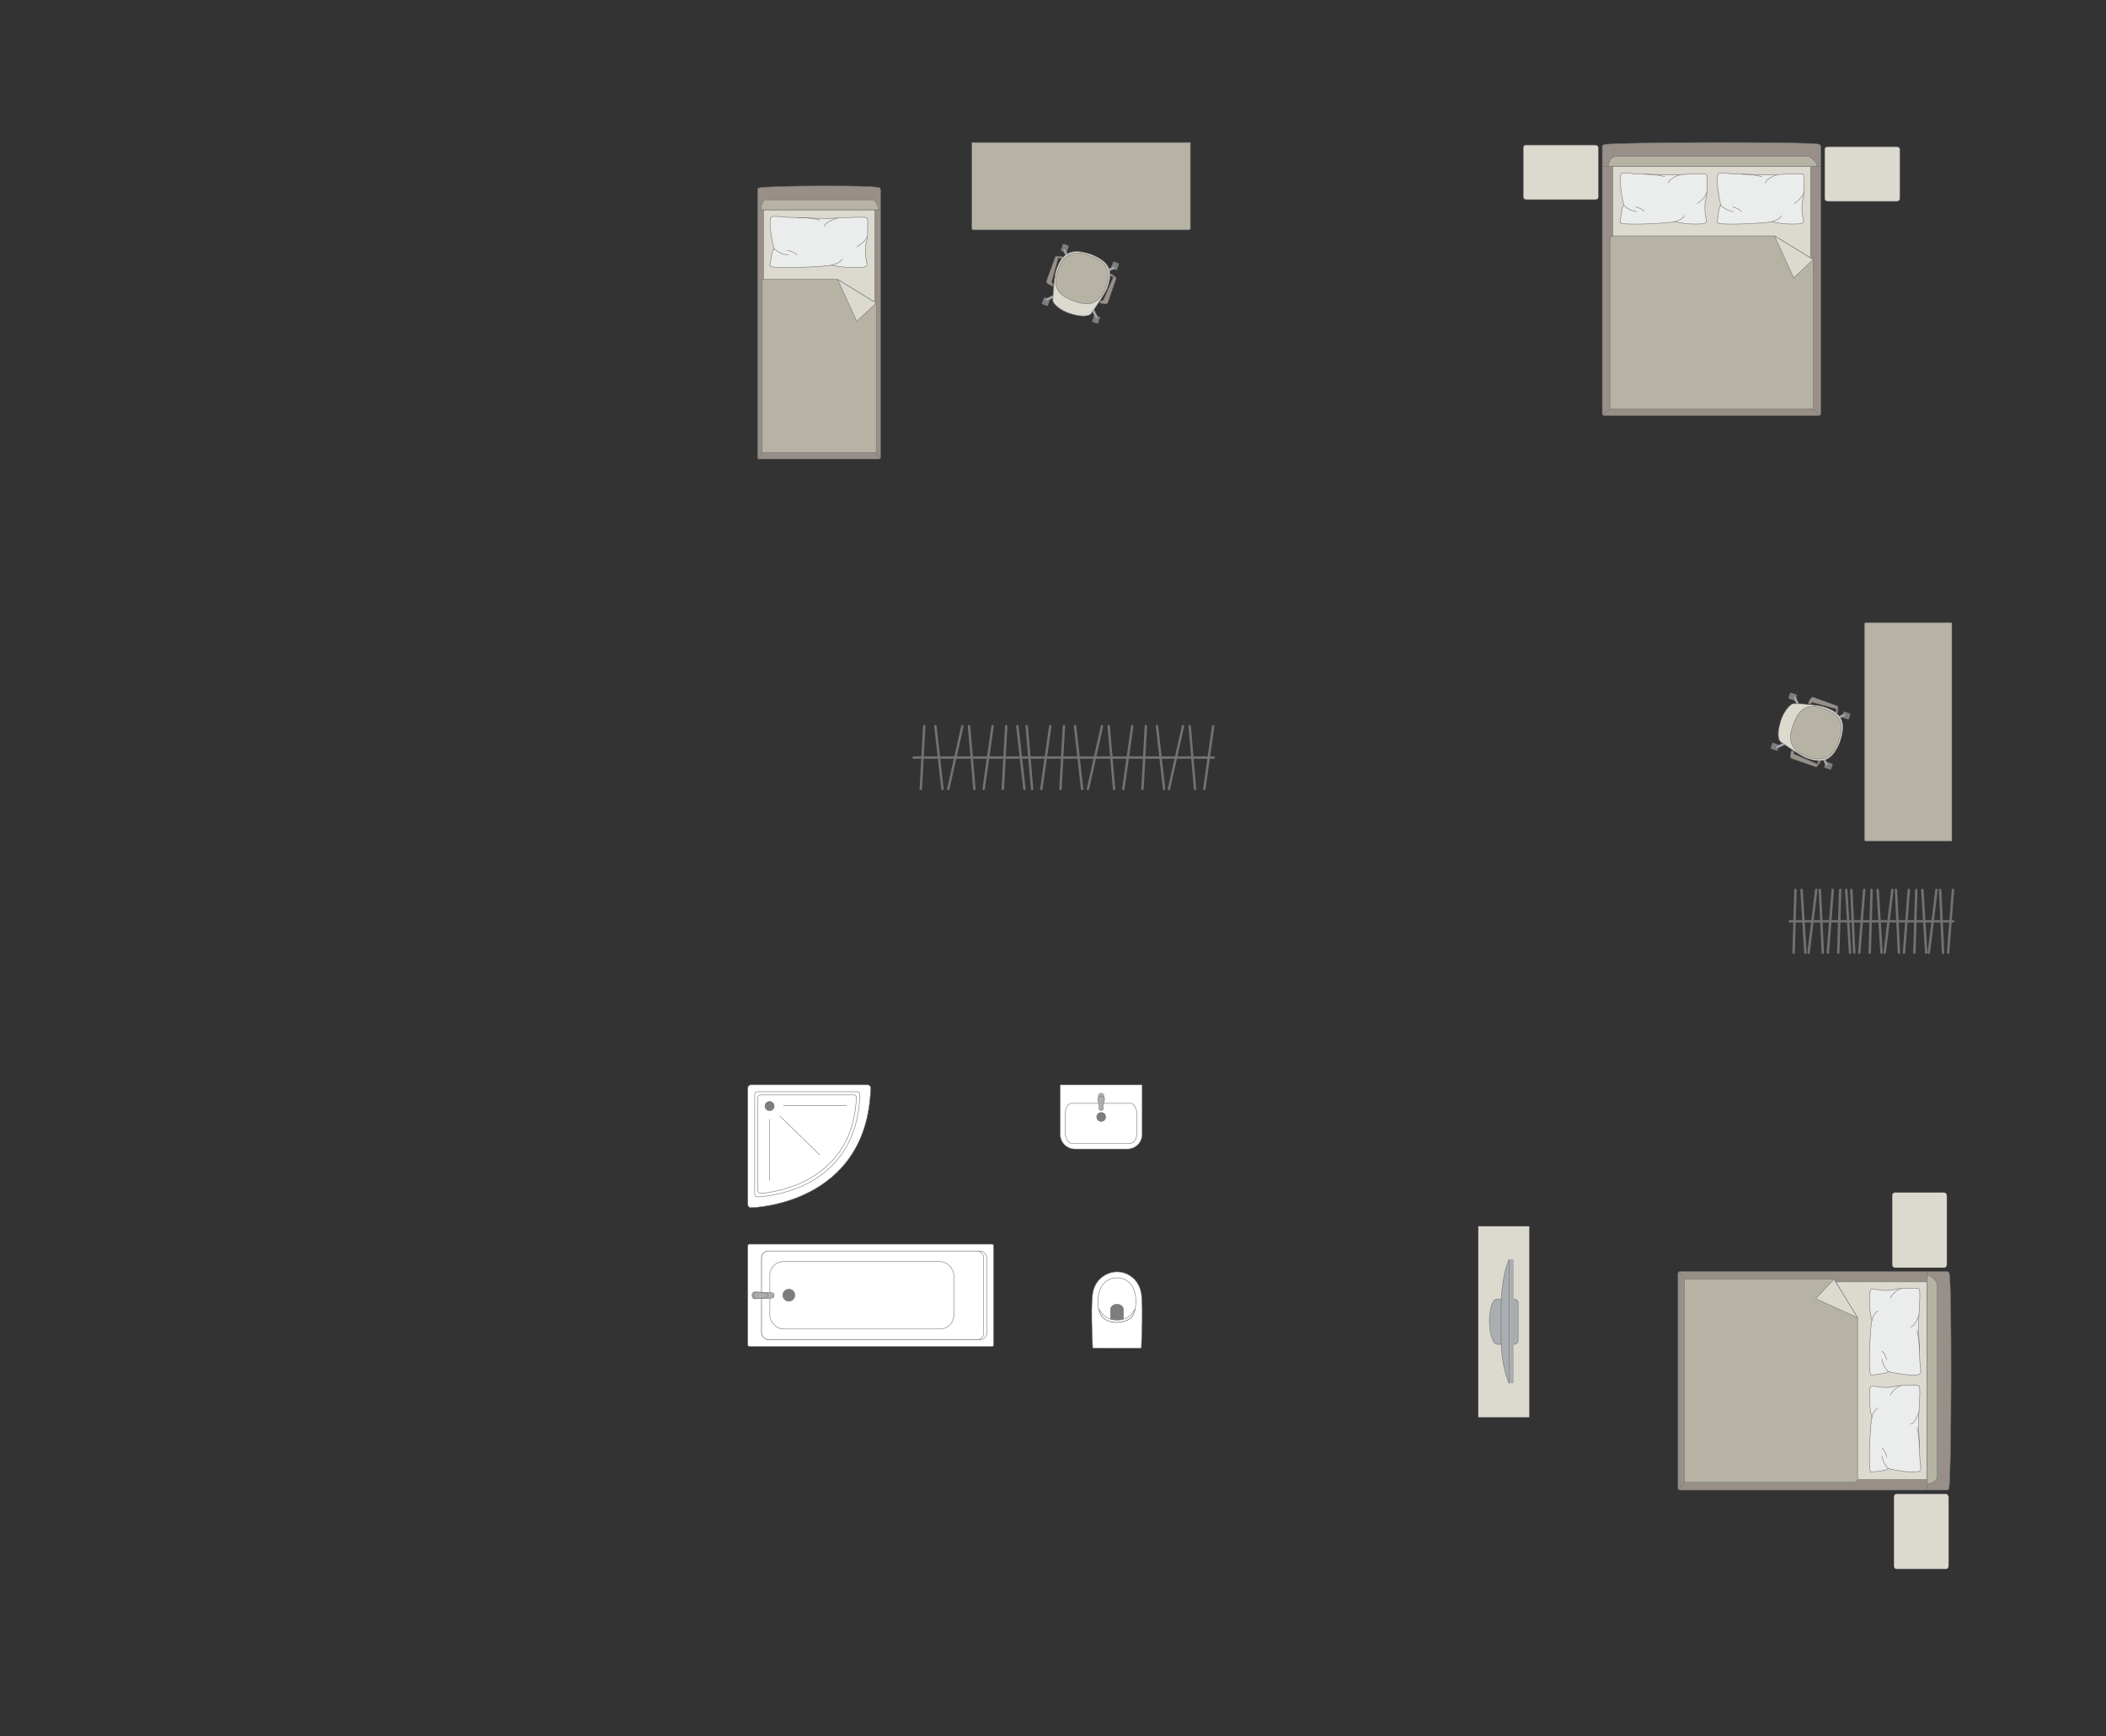 <?xml version="1.0" encoding="UTF-8"?>
<!DOCTYPE svg PUBLIC "-//W3C//DTD SVG 1.1//EN" "http://www.w3.org/Graphics/SVG/1.1/DTD/svg11.dtd">
<!-- Creator: CorelDRAW -->
<svg xmlns="http://www.w3.org/2000/svg" xml:space="preserve" width="154.22mm" height="127.167mm" version="1.1" style="shape-rendering:geometricPrecision; text-rendering:geometricPrecision; image-rendering:optimizeQuality; fill-rule:evenodd; clip-rule:evenodd"
viewBox="0 0 15118.64 12466.58"
 xmlns:xlink="http://www.w3.org/1999/xlink"
 xmlns:xodm="http://www.corel.com/coreldraw/odm/2003">
 <rect x="0" y="0" width="15118.64" height="12466.58" fill="#333333" stroke="none"/>
 <defs>
  <style type="text/css">
   <![CDATA[
    .str0 {stroke:#727271;stroke-width:3.45;stroke-miterlimit:22.926}
    .str1 {stroke:#727271;stroke-width:3.45;stroke-linejoin:round;stroke-miterlimit:22.926}
    .str3 {stroke:#727271;stroke-width:3.45;stroke-linecap:round;stroke-miterlimit:22.926}
    .str2 {stroke:#727271;stroke-width:3.45;stroke-linecap:round;stroke-linejoin:round;stroke-miterlimit:22.926}
    .str4 {stroke:#727271;stroke-width:17.28;stroke-linecap:round;stroke-linejoin:round;stroke-miterlimit:22.926}
    .fil2 {fill:none}
    .fil4 {fill:#EBECEC}
    .fil0 {fill:#DCD9CF}
    .fil3 {fill:#B6B3A5}
    .fil6 {fill:#AAAEB1}
    .fil1 {fill:#989088}
    .fil5 {fill:#7C7D7E}
    .fil7 {fill:white}
   ]]>
  </style>
 </defs>
 <g id="Слой_x0020_1">
  <rect class="fil0 str0" x="13099.19" y="1053.39" width="539.18" height="392.13" rx="20.96" ry="17.42"/>
  <rect class="fil0 str0" x="10935.34" y="1041.1" width="539.18" height="392.13" rx="20.96" ry="17.42"/>
  <g id="_1914556212448">
   <g>
    <path class="fil1 str0" d="M11516.65 1037.64c67.09,-16.95 1475.06,-21.56 1540.98,-1.88 7.47,0 13.58,9.94 13.58,17.33l0 1916.96c0,7.4 -6.11,13.47 -13.58,13.47l-1541.38 0c-7.47,0 -13.58,-6.07 -13.58,-13.47l0 -1775.53 0 -141.43c0,-7.4 6.51,-15.45 13.98,-15.45z"/>
    <line class="fil2 str0" x1="11502.67" y1="1194.36" x2="13071.2" y2= "1194.36" />
    <polygon class="fil0 str0" points="12997.35,1194.36 12997.35,2921.89 11577.51,2921.89 11577.51,1194.36 "/>
    <line class="fil2 str0" x1="11506.24" y1="2979.13" x2="11577.51" y2= "2921.89" />
    <line class="fil2 str0" x1="12997.35" y1="2921.89" x2="13068.19" y2= "2978.48" />
    <path class="fil3 str0" d="M11546.29 1194.36c0.36,-32.95 20.35,-70.69 55.58,-72.12l1372.11 0c40.57,0.55 84.85,72.12 65.23,72.12l-1492.93 0z"/>
    <path class="fil3 str0" d="M13016.77 1863.84l0 1073.79 -1458.49 0 0 -1221.03c-0.06,-11.14 8.56,-22.27 19.22,-22.63 472.66,0 688.95,0 1161.61,0 43.52,26.63 265.15,162.22 277.66,169.87z"/>
    <polygon class="fil0 str1" points="13016.76,1863.85 12876.79,1995.09 12739.11,1693.98 "/>
   </g>
   <g>
    <path class="fil4 str2" d="M12342.57 1242.4c7.75,-4.24 56.99,2.57 85.56,5.13 0,0 238.12,9.86 261.45,8.65 29.54,2.49 233.05,-17.22 254.45,-4.68 11.52,4.24 5.83,79.24 5.83,79.24 0,0 3.95,59.96 -6.95,94.58 -10.91,34.64 -6.01,97.6 -6.01,97.6 0,0 11.4,66.8 8.56,69.64 -1.56,12.34 -31.66,14.66 -31.66,14.66 0,0 -108.9,8.69 -194.14,-16.03 -14.67,10.22 -399.95,32.16 -392.69,4.84l13.97 -98.63 11.71 -24.31c0,0 -48.57,-216.69 -10.09,-230.69z"/>
    <path class="fil2 str2" d="M12674.06 1313.72c5.5,-36.35 85.16,-59.64 85.16,-59.64"/>
    <path class="fil2 str2" d="M12881.21 1460.68c62.26,-40.64 66.79,-78.59 66.79,-78.59"/>
    <path class="fil2 str2" d="M12788.3 1547.46c-14.1,33.01 -68.63,43.73 -68.63,43.73"/>
    <path class="fil2 str2" d="M12352.66 1473.09c44.58,44.66 90.83,45.61 90.83,45.61"/>
    <path class="fil2 str2" d="M12438.67 1485.48c47.9,11.23 60.56,33.22 60.56,33.22"/>
    <path class="fil2 str2" d="M12503.57 1250.53c84.98,-0.3 144.21,17.8 144.21,17.8"/>
   </g>
   <g>
    <path class="fil4 str2" d="M11646.12 1242.4c7.75,-4.24 56.99,2.57 85.56,5.13 0,0 238.12,9.86 261.45,8.65 29.54,2.49 233.05,-17.22 254.45,-4.68 11.52,4.24 5.83,79.24 5.83,79.24 0,0 3.95,59.96 -6.95,94.58 -10.91,34.64 -6.01,97.6 -6.01,97.6 0,0 11.4,66.8 8.56,69.64 -1.56,12.34 -31.66,14.66 -31.66,14.66 0,0 -108.9,8.69 -194.14,-16.03 -14.67,10.22 -399.95,32.16 -392.69,4.84l13.97 -98.63 11.71 -24.31c0,0 -48.57,-216.69 -10.09,-230.69z"/>
    <path class="fil2 str2" d="M11977.61 1313.72c5.5,-36.35 85.16,-59.64 85.16,-59.64"/>
    <path class="fil2 str2" d="M12184.76 1460.68c62.26,-40.64 66.79,-78.59 66.79,-78.59"/>
    <path class="fil2 str2" d="M12091.85 1547.46c-14.1,33.01 -68.63,43.73 -68.63,43.73"/>
    <path class="fil2 str2" d="M11656.21 1473.09c44.58,44.66 90.83,45.61 90.83,45.61"/>
    <path class="fil2 str2" d="M11742.22 1485.48c47.9,11.23 60.56,33.22 60.56,33.22"/>
    <path class="fil2 str2" d="M11807.12 1250.53c84.98,-0.3 144.21,17.8 144.21,17.8"/>
   </g>
  </g>
  <g id="_1914556219216">
   <g>
    <path class="fil1 str0" d="M5446.65 1349.67c37.74,-16.95 829.72,-21.56 866.8,-1.88 4.21,0 7.64,9.94 7.64,17.33l0 1916.96c0,7.4 -3.43,13.47 -7.64,13.47l-867.03 0c-4.21,0 -7.64,-6.07 -7.64,-13.47l0 -1775.53 0 -141.43c0,-7.4 3.67,-15.45 7.86,-15.45z"/>
    <line class="fil2 str0" x1="5438.79" y1="1506.39" x2="6321.09" y2= "1506.39" />
    <polygon class="fil0 str0" points="6279.55,1506.39 6279.55,3233.92 5480.88,3233.92 5480.88,1506.39 "/>
    <line class="fil2 str0" x1="5440.8" y1="3291.16" x2="5480.88" y2= "3233.92" />
    <line class="fil2 str0" x1="6279.55" y1="3233.92" x2="6319.39" y2= "3290.51" />
    <path class="fil3 str0" d="M5463.33 1506.39c0.21,-32.95 11.45,-70.69 31.27,-72.12l771.81 0c22.82,0.55 47.73,72.12 36.69,72.12l-839.77 0z"/>
    <path class="fil3 str0" d="M6290.47 2175.88l0 1073.78 -820.4 0 0 -1229.73c0.38,-11.13 7.12,-13.92 13.52,-13.92 265.87,0 263.36,0 529.22,0 50.8,31.08 238.39,145.84 277.66,169.87z"/>
    <polygon class="fil0 str1" points="6290.46,2175.89 6150.49,2307.13 6012.81,2006.02 "/>
   </g>
   <g>
    <path class="fil4 str2" d="M5544.86 1554.43c8.72,-4.24 64.1,2.57 96.25,5.13 0,0 267.9,9.86 294.14,8.65 33.22,2.49 262.19,-17.22 286.25,-4.68 12.97,4.24 6.56,79.24 6.56,79.24 0,0 4.45,59.96 -7.81,94.58 -12.26,34.64 -6.76,97.6 -6.76,97.6 0,0 12.82,66.8 9.64,69.64 -1.75,12.34 -35.63,14.66 -35.63,14.66 0,0 -122.51,8.69 -218.41,-16.03 -16.49,10.22 -449.92,32.16 -441.78,4.84l15.72 -98.63 13.18 -24.31c0,0 -54.63,-216.69 -11.34,-230.69z"/>
    <path class="fil2 str2" d="M5917.78 1625.75c6.19,-36.35 95.81,-59.64 95.81,-59.64"/>
    <path class="fil2 str2" d="M6150.82 1772.71c70.05,-40.64 75.14,-78.59 75.14,-78.59"/>
    <path class="fil2 str2" d="M6046.3 1859.49c-15.86,33.01 -77.22,43.73 -77.22,43.73"/>
    <path class="fil2 str2" d="M5556.2 1785.12c50.14,44.66 102.18,45.61 102.18,45.61"/>
    <path class="fil2 str2" d="M5652.97 1797.51c53.88,11.23 68.13,33.22 68.13,33.22"/>
    <path class="fil2 str2" d="M5725.98 1562.56c95.59,-0.3 162.23,17.8 162.23,17.8"/>
   </g>
  </g>
  <path class="fil3 str0" d="M8545.58 1640.52l0 -617.55 -1568.53 0 0 617.55c0,5.42 4.42,9.84 9.84,9.84l1548.85 0c5.42,0 9.84,-4.42 9.84,-9.84z"/>
  <g id="_1914556227424">
   <rect class="fil5 str1" transform="matrix(0.057 0.02 0.02 -0.057 7614.57 1798.83)" width="743.55" height="851.63" rx="36.78" ry="36.78"/>
   <rect class="fil5 str1" transform="matrix(0.057 0.02 0.02 -0.057 7974.48 1926.06)" width="743.55" height="851.63" rx="36.78" ry="36.78"/>
   <rect class="fil5 str1" transform="matrix(0.057 0.02 0.02 -0.057 7479 2182.35)" width="743.55" height="851.63" rx="36.78" ry="36.78"/>
   <rect class="fil5 str1" transform="matrix(0.057 0.02 0.02 -0.057 7838.91 2309.57)" width="743.55" height="851.63" rx="36.78" ry="36.78"/>
   <rect class="fil5 str1" transform="matrix(0.048 0.017 0.017 -0.049 7627.85 1803.53)" width="332.87" height="994.29"/>
   <rect class="fil5 str1" transform="matrix(0.048 0.017 0.017 -0.049 7987.76 1930.75)" width="332.87" height="994.29"/>
   <rect class="fil5 str1" transform="matrix(0.048 0.017 0.017 -0.049 7852.19 2314.27)" width="332.87" height="994.29"/>
   <rect class="fil5 str1" transform="matrix(0.048 0.017 0.017 -0.049 7492.28 2187.04)" width="332.87" height="994.29"/>
   <path class="fil6 str0" d="M7505.89 2155.75l0 0c1.87,3.94 7.23,5.29 11.93,3.1l58.85 -27.6c4.71,-2.21 6.77,-7.72 4.89,-11.66l0 0c-1.88,-3.93 -7.46,-5.77 -12.13,-3.5l-58.46 28.42c-4.67,2.27 -6.97,7.29 -5.09,11.23z"/>
   <path class="fil6 str0" d="M7875.53 2286.42l0 0c-3.94,1.88 -8.96,-0.43 -11.22,-5.09l-28.44 -58.46c-2.27,-4.67 -0.42,-10.25 3.52,-12.14l0 0c3.93,-1.88 9.43,0.2 11.64,4.9l27.61 58.85c2.21,4.7 0.84,10.05 -3.1,11.93z"/>
   <path class="fil6 str0" d="M8005.99 1917.39l0 0c-1.88,-3.94 -7.23,-5.3 -11.94,-3.1l-58.85 27.6c-4.7,2.2 -6.77,7.71 -4.89,11.65l0 0c1.88,3.94 7.46,5.77 12.13,3.51l58.46 -28.43c4.67,-2.26 6.98,-7.28 5.1,-11.22z"/>
   <path class="fil6 str0" d="M7636.03 1786.62l0 0c3.94,-1.88 8.96,0.42 11.22,5.09l28.44 58.45c2.27,4.67 0.42,10.25 -3.52,12.14l0 0c-3.94,1.88 -9.43,-0.2 -11.64,-4.89l-27.61 -58.85c-2.21,-4.7 -0.84,-10.06 3.1,-11.93z"/>
   <path class="fil0 str0" d="M7678.5 2250.25l0 0c104.94,33.76 147.07,14.25 156.19,-0.67 32.7,-47.67 94.99,-136.08 112.29,-177.69 46.31,-124.7 22.49,-192.2 -118.05,-247.17l0 0c-103.43,-31 -196.24,-42.53 -247.17,118.06 -12.15,36.19 -20.64,140.69 -23.89,212.27 -1.08,28.06 59.06,74.81 120.64,95.19z"/>
   <path class="fil3 str0" d="M7712.6 2162.89l0 0c75.19,26.58 174.53,44.96 226.97,-103.38l0 0c37.94,-107.32 16.13,-177.91 -114.17,-223.98l0 0c-113.74,-40.2 -186.17,-21.26 -229.87,102.36l0 0c-36.71,103.86 -20.38,176.41 117.07,225z"/>
   <path class="fil1 str0" d="M7559.66 2035.83l-5.94 16.8c0,0 -47.32,-15.55 -39.72,-37.05 7.6,-21.5 62.24,-170.57 62.24,-170.57 3.46,-9.14 23.07,-3.28 20.26,7.16l-47.36 171.32c-0.81,2.78 1.16,9.72 10.52,12.33z"/>
   <path class="fil5 str1" d="M7596.5 1852.17c0,0 12.26,-0.48 25.73,6.48l8.96 -10.86c0,0 -23.52,-13.5 -42.25,-6.46l7.56 10.84z"/>
   <path class="fil6 str0" d="M7614.05 1855.19c0,0 6.01,-7.93 2.98,-13.29 5.08,1.5 9.8,3.59 14.14,5.87l-8.93 10.88 -8.19 -3.46z"/>
   <polygon class="fil5 str1" points="7565.88,2041.54 7558.55,2038.96 7554.44,2050.59 7564.77,2054.24 "/>
   <path class="fil1 str0" d="M7905.17 2157.92l-5.93 16.8c0,0 46.58,17.66 54.17,-3.84 7.6,-21.5 58.79,-171.8 58.79,-171.8 3.04,-9.27 -15.88,-17.05 -20.26,-7.17l-70.83 163.03c-1.12,2.68 -7.01,6.83 -15.94,2.98z"/>
   <path class="fil5 str1" d="M7991.94 1991.91c0,0 -8.78,-7.95 -23.64,-11l-0.01 -14.11c0,0 26.19,4.18 36.34,21.42l-12.7 3.69z"/>
   <path class="fil6 str0" d="M7976.39 1983.23c0,0 0.31,-9.95 6.04,-12.21 -4.9,-2.03 -9.29,-3.26 -14.1,-4.21l-0.03 14.1 8.09 2.32z"/>
   <polygon class="fil5 str1" points="7896.75,2158.46 7904.07,2161.05 7899.95,2172.68 7889.62,2169.03 "/>
  </g>
  <path class="fil3 str0" d="M13394.42 6038.59l617.55 0 0 -1568.53 -617.55 0c-5.42,0 -9.84,4.42 -9.84,9.84l0 1548.85c0,5.42 4.42,9.84 9.84,9.84z"/>
  <g id="_1914556163008">
   <rect class="fil5 str1" transform="matrix(-0.02 0.057 0.057 0.02 13236.1 5107.58)" width="743.55" height="851.63" rx="36.78" ry="36.78"/>
   <rect class="fil5 str1" transform="matrix(-0.02 0.057 0.057 0.02 13108.9 5467.49)" width="743.55" height="851.63" rx="36.78" ry="36.78"/>
   <rect class="fil5 str1" transform="matrix(-0.02 0.057 0.057 0.02 12852.6 4972)" width="743.55" height="851.63" rx="36.78" ry="36.78"/>
   <rect class="fil5 str1" transform="matrix(-0.02 0.057 0.057 0.02 12725.4 5331.91)" width="743.55" height="851.63" rx="36.78" ry="36.78"/>
   <rect class="fil5 str1" transform="matrix(-0.017 0.048 0.049 0.017 13231.4 5120.86)" width="332.87" height="994.29"/>
   <rect class="fil5 str1" transform="matrix(-0.017 0.048 0.049 0.017 13104.2 5480.77)" width="332.87" height="994.29"/>
   <rect class="fil5 str1" transform="matrix(-0.017 0.048 0.049 0.017 12720.7 5345.19)" width="332.87" height="994.29"/>
   <rect class="fil5 str1" transform="matrix(-0.017 0.048 0.049 0.017 12847.9 4985.28)" width="332.87" height="994.29"/>
   <path class="fil6 str0" d="M12879.18 4998.89l0 0c-3.94,1.87 -5.29,7.23 -3.1,11.93l27.6 58.85c2.21,4.71 7.72,6.77 11.66,4.89l0 0c3.93,-1.88 5.77,-7.46 3.5,-12.13l-28.42 -58.46c-2.27,-4.67 -7.29,-6.97 -11.23,-5.09z"/>
   <path class="fil6 str0" d="M12748.51 5368.54l0 0c-1.88,-3.94 0.43,-8.96 5.09,-11.22l58.46 -28.44c4.67,-2.27 10.25,-0.42 12.14,3.52l0 0c1.88,3.93 -0.2,9.43 -4.9,11.64l-58.85 27.61c-4.7,2.21 -10.05,0.84 -11.93,-3.1z"/>
   <path class="fil6 str0" d="M13117.54 5498.99l0 0c3.94,-1.88 5.3,-7.23 3.1,-11.94l-27.6 -58.85c-2.2,-4.7 -7.71,-6.77 -11.65,-4.89l0 0c-3.94,1.88 -5.77,7.46 -3.51,12.13l28.43 58.46c2.26,4.67 7.28,6.98 11.22,5.1z"/>
   <path class="fil6 str0" d="M13248.32 5129.03l0 0c1.88,3.94 -0.42,8.96 -5.09,11.22l-58.45 28.44c-4.67,2.27 -10.25,0.42 -12.14,-3.52l0 0c-1.88,-3.94 0.2,-9.43 4.89,-11.64l58.85 -27.61c4.7,-2.21 10.06,-0.84 11.93,3.1z"/>
   <path class="fil0 str0" d="M12784.69 5171.5l0 0c-33.76,104.94 -14.25,147.07 0.67,156.19 47.67,32.7 136.08,94.99 177.69,112.29 124.7,46.31 192.2,22.49 247.17,-118.05l0 0c31,-103.43 42.53,-196.24 -118.06,-247.17 -36.19,-12.15 -140.69,-20.64 -212.27,-23.89 -28.06,-1.08 -74.81,59.06 -95.19,120.64z"/>
   <path class="fil3 str0" d="M12872.05 5205.61l0 0c-26.58,75.19 -44.96,174.53 103.38,226.97l0 0c107.32,37.94 177.91,16.13 223.98,-114.17l0 0c40.2,-113.74 21.26,-186.17 -102.36,-229.87l0 0c-103.86,-36.71 -176.41,-20.38 -225,117.07z"/>
   <path class="fil1 str0" d="M12999.11 5052.67l-16.8 -5.94c0,0 15.55,-47.32 37.05,-39.72 21.5,7.6 170.57,62.24 170.57,62.24 9.14,3.46 3.28,23.07 -7.16,20.26l-171.32 -47.36c-2.78,-0.81 -9.72,1.16 -12.33,10.52z"/>
   <path class="fil5 str1" d="M13182.76 5089.51c0,0 0.48,12.26 -6.48,25.73l10.86 8.96c0,0 13.5,-23.52 6.46,-42.25l-10.84 7.56z"/>
   <path class="fil6 str0" d="M13179.74 5107.05c0,0 7.93,6.01 13.29,2.98 -1.5,5.08 -3.59,9.8 -5.87,14.14l-10.88 -8.93 3.46 -8.19z"/>
   <polygon class="fil5 str1" points="12993.39,5058.88 12995.98,5051.56 12984.34,5047.44 12980.7,5057.77 "/>
   <path class="fil1 str0" d="M12877.02 5398.17l-16.8 -5.93c0,0 -17.66,46.58 3.84,54.17 21.5,7.6 171.8,58.79 171.8,58.79 9.27,3.04 17.05,-15.88 7.17,-20.26l-163.03 -70.83c-2.68,-1.12 -6.83,-7.01 -2.98,-15.94z"/>
   <path class="fil5 str1" d="M13043.03 5484.94c0,0 7.95,-8.78 11,-23.64l14.11 -0.01c0,0 -4.18,26.19 -21.42,36.34l-3.69 -12.7z"/>
   <path class="fil6 str0" d="M13051.7 5469.39c0,0 9.95,0.31 12.21,6.04 2.03,-4.9 3.26,-9.29 4.21,-14.1l-14.1 -0.03 -2.32 8.09z"/>
   <polygon class="fil5 str1" points="12876.48,5389.75 12873.89,5397.08 12862.25,5392.96 12865.91,5382.63 "/>
  </g>
  <rect class="fil0 str0" transform="matrix(-1.29034E-14 -0.487 -0.405 1.07249E-14 13976.1 9101.4)" width="1106.69" height="968.35" rx="43.02" ry="43.02"/>
  <rect class="fil0 str0" transform="matrix(-1.29034E-14 -0.487 -0.405 1.07249E-14 13988.4 11265.2)" width="1106.69" height="968.35" rx="43.02" ry="43.02"/>
  <g id="_1914556173472">
   <g>
    <path class="fil1 str0" d="M13991.84 10683.94c16.95,-67.09 21.56,-1475.06 1.88,-1540.98 0,-7.47 -9.94,-13.58 -17.33,-13.58l-1916.96 0c-7.4,0 -13.47,6.11 -13.47,13.58l0 1541.38c0,7.47 6.07,13.58 13.47,13.58l1775.53 0 141.43 0c7.4,0 15.45,-6.51 15.45,-13.98z"/>
    <line class="fil2 str0" x1="13835.12" y1="10697.92" x2="13835.12" y2= "9129.39" />
    <polygon class="fil0 str0" points="13835.12,9203.24 12107.59,9203.24 12107.59,10623.08 13835.12,10623.08 "/>
    <line class="fil2 str0" x1="12050.35" y1="10694.35" x2="12107.59" y2= "10623.08" />
    <line class="fil2 str0" x1="12107.59" y1="9203.24" x2="12051.01" y2= "9132.4" />
    <path class="fil3 str0" d="M13835.12 10654.3c32.95,-0.36 70.69,-20.35 72.12,-55.58l0 -1372.11c-0.55,-40.57 -72.12,-84.85 -72.12,-65.23l0 1492.93z"/>
    <path class="fil3 str0" d="M13165.65 9183.82l-1073.79 0 0 1458.49 1221.03 0c11.14,0.06 22.27,-8.56 22.63,-19.22 0,-472.66 0,-688.95 0,-1161.61 -26.63,-43.52 -162.22,-265.15 -169.87,-277.66z"/>
    <polygon class="fil0 str1" points="13165.64,9183.83 13034.4,9323.8 13335.51,9461.48 "/>
   </g>
   <g>
    <path class="fil4 str2" d="M13787.09 9858.02c4.24,-7.75 -2.57,-56.99 -5.13,-85.56 0,0 -9.86,-238.12 -8.65,-261.45 -2.49,-29.54 17.22,-233.05 4.68,-254.45 -4.24,-11.52 -79.24,-5.83 -79.24,-5.83 0,0 -59.96,-3.95 -94.58,6.95 -34.64,10.91 -97.6,6.01 -97.6,6.01 0,0 -66.8,-11.4 -69.64,-8.56 -12.34,1.56 -14.66,31.66 -14.66,31.66 0,0 -8.69,108.9 16.03,194.14 -10.22,14.67 -32.16,399.95 -4.84,392.69l98.63 -13.97 24.31 -11.71c0,0 216.69,48.57 230.69,10.09z"/>
    <path class="fil2 str2" d="M13715.76 9526.53c36.35,-5.5 59.64,-85.16 59.64,-85.16"/>
    <path class="fil2 str2" d="M13568.81 9319.38c40.64,-62.26 78.59,-66.79 78.59,-66.79"/>
    <path class="fil2 str2" d="M13482.03 9412.29c-33.01,14.1 -43.73,68.63 -43.73,68.63"/>
    <path class="fil2 str2" d="M13556.4 9847.93c-44.66,-44.58 -45.61,-90.83 -45.61,-90.83"/>
    <path class="fil2 str2" d="M13544 9761.92c-11.23,-47.9 -33.22,-60.56 -33.22,-60.56"/>
    <path class="fil2 str2" d="M13778.95 9697.02c0.3,-84.98 -17.8,-144.21 -17.8,-144.21"/>
   </g>
   <g>
    <path class="fil4 str2" d="M13787.09 10554.47c4.24,-7.75 -2.57,-56.99 -5.13,-85.56 0,0 -9.86,-238.12 -8.65,-261.45 -2.49,-29.54 17.22,-233.05 4.68,-254.45 -4.24,-11.52 -79.24,-5.83 -79.24,-5.83 0,0 -59.96,-3.95 -94.58,6.95 -34.64,10.91 -97.6,6.01 -97.6,6.01 0,0 -66.8,-11.4 -69.64,-8.56 -12.34,1.56 -14.66,31.66 -14.66,31.66 0,0 -8.69,108.9 16.03,194.14 -10.22,14.67 -32.16,399.95 -4.84,392.69l98.63 -13.97 24.31 -11.71c0,0 216.69,48.57 230.69,10.09z"/>
    <path class="fil2 str2" d="M13715.76 10222.98c36.35,-5.5 59.64,-85.16 59.64,-85.16"/>
    <path class="fil2 str2" d="M13568.81 10015.83c40.64,-62.26 78.59,-66.79 78.59,-66.79"/>
    <path class="fil2 str2" d="M13482.03 10108.74c-33.01,14.1 -43.73,68.63 -43.73,68.63"/>
    <path class="fil2 str2" d="M13556.4 10544.38c-44.66,-44.58 -45.61,-90.83 -45.61,-90.83"/>
    <path class="fil2 str2" d="M13544 10458.37c-11.23,-47.9 -33.22,-60.56 -33.22,-60.56"/>
    <path class="fil2 str2" d="M13778.95 10393.47c0.3,-84.98 -17.8,-144.21 -17.8,-144.21"/>
   </g>
  </g>
  <g id="_1914556179664">
   <rect class="fil0 str0" transform="matrix(-6.2562E-15 -0.236 0.252 -6.6673E-15 10612.4 10175.5)" width="5810.1" height="1452.53"/>
   <g>
    <path class="fil6 str0" d="M10692.05 9489.76l0 0c0,-66.32 14.17,-162.94 56.4,-162.94l122.24 0c15.25,0 27.74,12.49 27.74,27.74l0 269.48c0,15.25 -12.48,27.74 -27.74,27.74l-120.72 0c-38.38,0 -57.92,-97.13 -57.92,-162.03z"/>
    <rect class="fil6 str0" transform="matrix(-3.7352E-15 -0.141 0.152 -4.02768E-15 10832.6 9930.26)" width="6289.97" height="220.47"/>
    <path class="fil6 str0" d="M10776.8 9649.65l0 -323.75c0,0 8.85,-177.11 55.79,-282.74l0 887.09c0,0 -49.09,-102.28 -55.79,-280.61z"/>
   </g>
  </g>
  <g id="_1914556182976">
   <path class="fil7 str3" d="M5391.05 7788.46l837.31 0c12.38,0 22.49,10.12 22.49,22.5 0,0 0,0 0,0 -25.95,845.97 -859.8,859.8 -859.8,859.8l0 0c-12.38,0 -22.5,-10.13 -22.5,-22.49l0 -837.31c0,-12.38 10.12,-22.5 22.5,-22.5z"/>
   <path class="fil7 str0" d="M5437.05 7837.7l716.75 0c10.6,0 19.25,8.67 19.25,19.25 0,0 0,0 0,0 -22.21,724.17 -736,736.01 -736,736.01l0 0c-10.6,0 -19.25,-8.67 -19.25,-19.25l0 -716.76c0,-10.59 8.66,-19.25 19.25,-19.25z"/>
   <path class="fil7 str0" d="M5458.68 7860.71l671.16 0c9.83,0 17.86,8.04 17.86,17.87 0,0 0,0 0,0 -25.8,663.05 -689.02,689.22 -689.02,689.22l0 0c-9.85,0 -17.88,-8.07 -17.88,-17.89l0 -671.33c0,-9.8 8.03,-17.87 17.88,-17.87z"/>
   <circle class="fil5 str0" cx="5524.75" cy="7941.28" r="33.03"/>
   <line class="fil2 str3" x1="5599.21" y1="8012.6" x2="5884.66" y2= "8292" />
   <line class="fil2 str3" x1="5624.3" y1="7936.49" x2="6076.7" y2= "7936.49" />
   <line class="fil2 str3" x1="5525.69" y1="8035.97" x2="5525.69" y2= "8474.53" />
  </g>
  <g id="_1914556184800">
   <rect class="fil7 str0" x="5368.55" y="8932.33" width="1764.6" height="735.25" rx="11.13" ry="11.11"/>
   <rect class="fil7 str1" x="5467.16" y="8981.63" width="1616.84" height="636.81" rx="49.75" ry="49.24"/>
   <rect class="fil7 str0" x="5467.16" y="8981.63" width="1594.69" height="636.81" rx="49.07" ry="49.24"/>
   <rect class="fil7 str0" x="5526.65" y="9057.74" width="1320.35" height="483.99" rx="99.35" ry="96.04"/>
   <ellipse class="fil5 str0" cx="5662.96" cy="9298.97" rx="43.21" ry="43.2"/>
   <g>
    <path class="fil6 str0" d="M5417.75 9324.53l123.24 -4.53c12.1,-0.45 16.68,-10.87 16.68,-19.97l0 0c0,-8.58 -7.04,-18.4 -15.22,-18.77l-124.69 -5.73c-10.42,-0.47 -18.96,11.03 -18.96,24.5l0 0c0,13.48 8.54,24.88 18.96,24.5z"/>
    <path class="fil6 str0" d="M5428.61 9324.13l68.54 -7.45c7.84,-0.85 16.63,-3.66 16.63,-16.65l0 0c0,-12.64 -10.22,-15.83 -16.63,-16.53l-67.26 -7.41c-9.12,-1 -19.83,9.46 -19.83,23.94l0 0c0,14.54 9.94,25.04 18.55,24.1z"/>
   </g>
  </g>
  <g id="_1914556184272">
   <path class="fil7 str0" d="M7846.61 9679.66l341.99 0.6c2.95,0 4.72,-2.14 4.81,-4.69 4.46,-123.44 10.12,-243.48 3.2,-356.13 -4.69,-131.33 -100.85,-184.48 -165.72,-187.67 -65.78,-6.04 -185.55,40 -189.99,187.67 -8.19,117.63 -1.13,237.42 3.19,356.13 0.15,1.59 0.25,4.06 2.52,4.09z"/>
   <path class="fil7 str0" d="M7902.48 9439.79c39.2,72.56 190.76,72.56 232.54,0 36.87,-72.81 32.88,-258.18 -111.62,-265.66 -155.9,0 -160.21,194.51 -120.92,265.66z"/>
   <path class="fil5 str0" d="M8018.75 9477.73l38.14 0c5.35,-0.02 8.37,-4.42 8.39,-8.63 0.12,-22.52 0.24,-45.04 0.35,-67.55 -7.31,-51.65 -89.08,-48.73 -93.82,0.42 0.13,22.37 0.26,44.75 0.39,67.12 -0.15,4.08 2,8.5 5.79,8.62l40.74 0.02z"/>
   <path class="fil7 str0" d="M7900.07 9413.09l-12.01 -12.76c10.13,50.21 41.61,91.36 130.48,93.89 81.33,-4.5 118.01,-34.27 129.75,-92.76l-11.93 13.22c-19.7,41.87 -69.33,63.8 -117.6,63.06 -45.66,0.81 -97.44,-19.07 -118.69,-64.64z"/>
  </g>
  <g id="_1914556188496">
   <path class="fil7 str0" d="M8094.14 8249.53l-378.56 0c-57.5,0 -104.52,-47.03 -104.52,-104.52l0 -352.88c0,-1.85 1.5,-3.35 3.35,-3.35l581.49 0c1.85,0 3.35,1.5 3.35,3.35l0 352.28c0,57.82 -47.3,105.12 -105.12,105.12z"/>
   <rect class="fil7 str0" x="7647.57" y="7921.62" width="513.91" height="286.91" rx="45.82" ry="73.5"/>
   <ellipse class="fil5 str0" cx="7905.16" cy="8019.15" rx="31.94" ry="31.78"/>
   <g>
    <circle class="fil6 str0" transform="matrix(1.80599E-15 0.08 0.08 -2.48551E-15 7905.21 7868.79)" r="283.16"/>
    <path class="fil6 str0" d="M7890.42 7937.16l0 25.33c0,5.08 5.45,9.22 12.12,9.22l5.25 0c6.67,0 12.12,-4.15 12.12,-9.22l0 -25.44c0,-16.29 27.39,-68.1 -12.12,-68.1l-5.25 0c-37.32,0 -12.12,51.81 -12.12,68.21z"/>
   </g>
  </g>
  <g id="_1914556187536">
   <line class="fil2 str4" x1="6558.59" y1="5438.91" x2="8713.84" y2= "5438.91" />
   <line class="fil2 str4" x1="6610.4" y1="5664.29" x2="6635.01" y2= "5213.53" />
   <line class="fil2 str4" x1="6715.08" y1="5213.53" x2="6765.83" y2= "5664.29" />
   <line class="fil2 str4" x1="6807.63" y1="5664.29" x2="6908.66" y2= "5213.53" />
   <line class="fil2 str4" x1="6995.09" y1="5664.29" x2="6956.58" y2= "5213.53" />
   <line class="fil2 str4" x1="7125.55" y1="5213.53" x2="7061.49" y2= "5664.29" />
   <line class="fil2 str4" x1="7198.91" y1="5664.29" x2="7223.51" y2= "5213.53" />
   <line class="fil2 str4" x1="7303.47" y1="5213.53" x2="7354.21" y2= "5664.29" />
   <line class="fil2 str4" x1="7409.2" y1="5664.29" x2="7370.7" y2= "5213.53" />
   <line class="fil2 str4" x1="7539.67" y1="5213.53" x2="7475.62" y2= "5664.29" />
   <line class="fil2 str4" x1="7613.01" y1="5664.29" x2="7637.63" y2= "5213.53" />
   <line class="fil2 str4" x1="7717.69" y1="5213.53" x2="7768.32" y2= "5664.29" />
   <line class="fil2 str4" x1="7810.24" y1="5664.29" x2="7911.15" y2= "5213.53" />
   <line class="fil2 str4" x1="7959.2" y1="5213.53" x2="7997.69" y2= "5664.29" />
   <line class="fil2 str4" x1="8064.1" y1="5664.29" x2="8128.04" y2= "5213.53" />
   <line class="fil2 str4" x1="8226.12" y1="5213.53" x2="8201.51" y2= "5664.29" />
   <line class="fil2 str4" x1="8356.83" y1="5664.29" x2="8306.08" y2= "5213.53" />
   <line class="fil2 str4" x1="8492.58" y1="5213.53" x2="8391.56" y2= "5664.29" />
   <line class="fil2 str4" x1="8579.01" y1="5664.29" x2="8540.51" y2= "5213.53" />
   <line class="fil2 str4" x1="8709.48" y1="5213.53" x2="8645.43" y2= "5664.29" />
  </g>
  <g id="_1914556195888">
   <line class="fil2 str4" x1="12847.71" y1="6614.63" x2="14022.45" y2= "6614.63" />
   <line class="fil2 str4" x1="12875.96" y1="6840.01" x2="12889.37" y2= "6389.25" />
   <line class="fil2 str4" x1="12933.01" y1="6389.25" x2="12960.67" y2= "6840.01" />
   <line class="fil2 str4" x1="12983.45" y1="6840.01" x2="13038.52" y2= "6389.25" />
   <line class="fil2 str4" x1="13085.63" y1="6840.01" x2="13064.64" y2= "6389.25" />
   <line class="fil2 str4" x1="13156.73" y1="6389.25" x2="13121.82" y2= "6840.01" />
   <line class="fil2 str4" x1="13196.72" y1="6840.01" x2="13210.13" y2= "6389.25" />
   <line class="fil2 str4" x1="13253.71" y1="6389.25" x2="13281.37" y2= "6840.01" />
   <line class="fil2 str4" x1="13311.34" y1="6840.01" x2="13290.36" y2= "6389.25" />
   <line class="fil2 str4" x1="13382.46" y1="6389.25" x2="13347.55" y2= "6840.01" />
   <line class="fil2 str4" x1="13422.43" y1="6840.01" x2="13435.84" y2= "6389.25" />
   <line class="fil2 str4" x1="13479.49" y1="6389.25" x2="13507.09" y2= "6840.01" />
   <line class="fil2 str4" x1="13529.94" y1="6840.01" x2="13584.93" y2= "6389.25" />
   <line class="fil2 str4" x1="13611.12" y1="6389.25" x2="13632.11" y2= "6840.01" />
   <line class="fil2 str4" x1="13668.3" y1="6840.01" x2="13703.15" y2= "6389.25" />
   <line class="fil2 str4" x1="13756.62" y1="6389.25" x2="13743.2" y2= "6840.01" />
   <line class="fil2 str4" x1="13827.85" y1="6840.01" x2="13800.2" y2= "6389.25" />
   <line class="fil2 str4" x1="13901.86" y1="6389.25" x2="13846.79" y2= "6840.01" />
   <line class="fil2 str4" x1="13948.96" y1="6840.01" x2="13927.97" y2= "6389.25" />
   <line class="fil2 str4" x1="14020.07" y1="6389.25" x2="13985.15" y2= "6840.01" />
  </g>
 </g>
 <g id="контур">
  <polygon class="fil2" points="-0,0 15118.64,0 15118.64,12466.58 -0,12466.58 "/>
 </g>
</svg>
